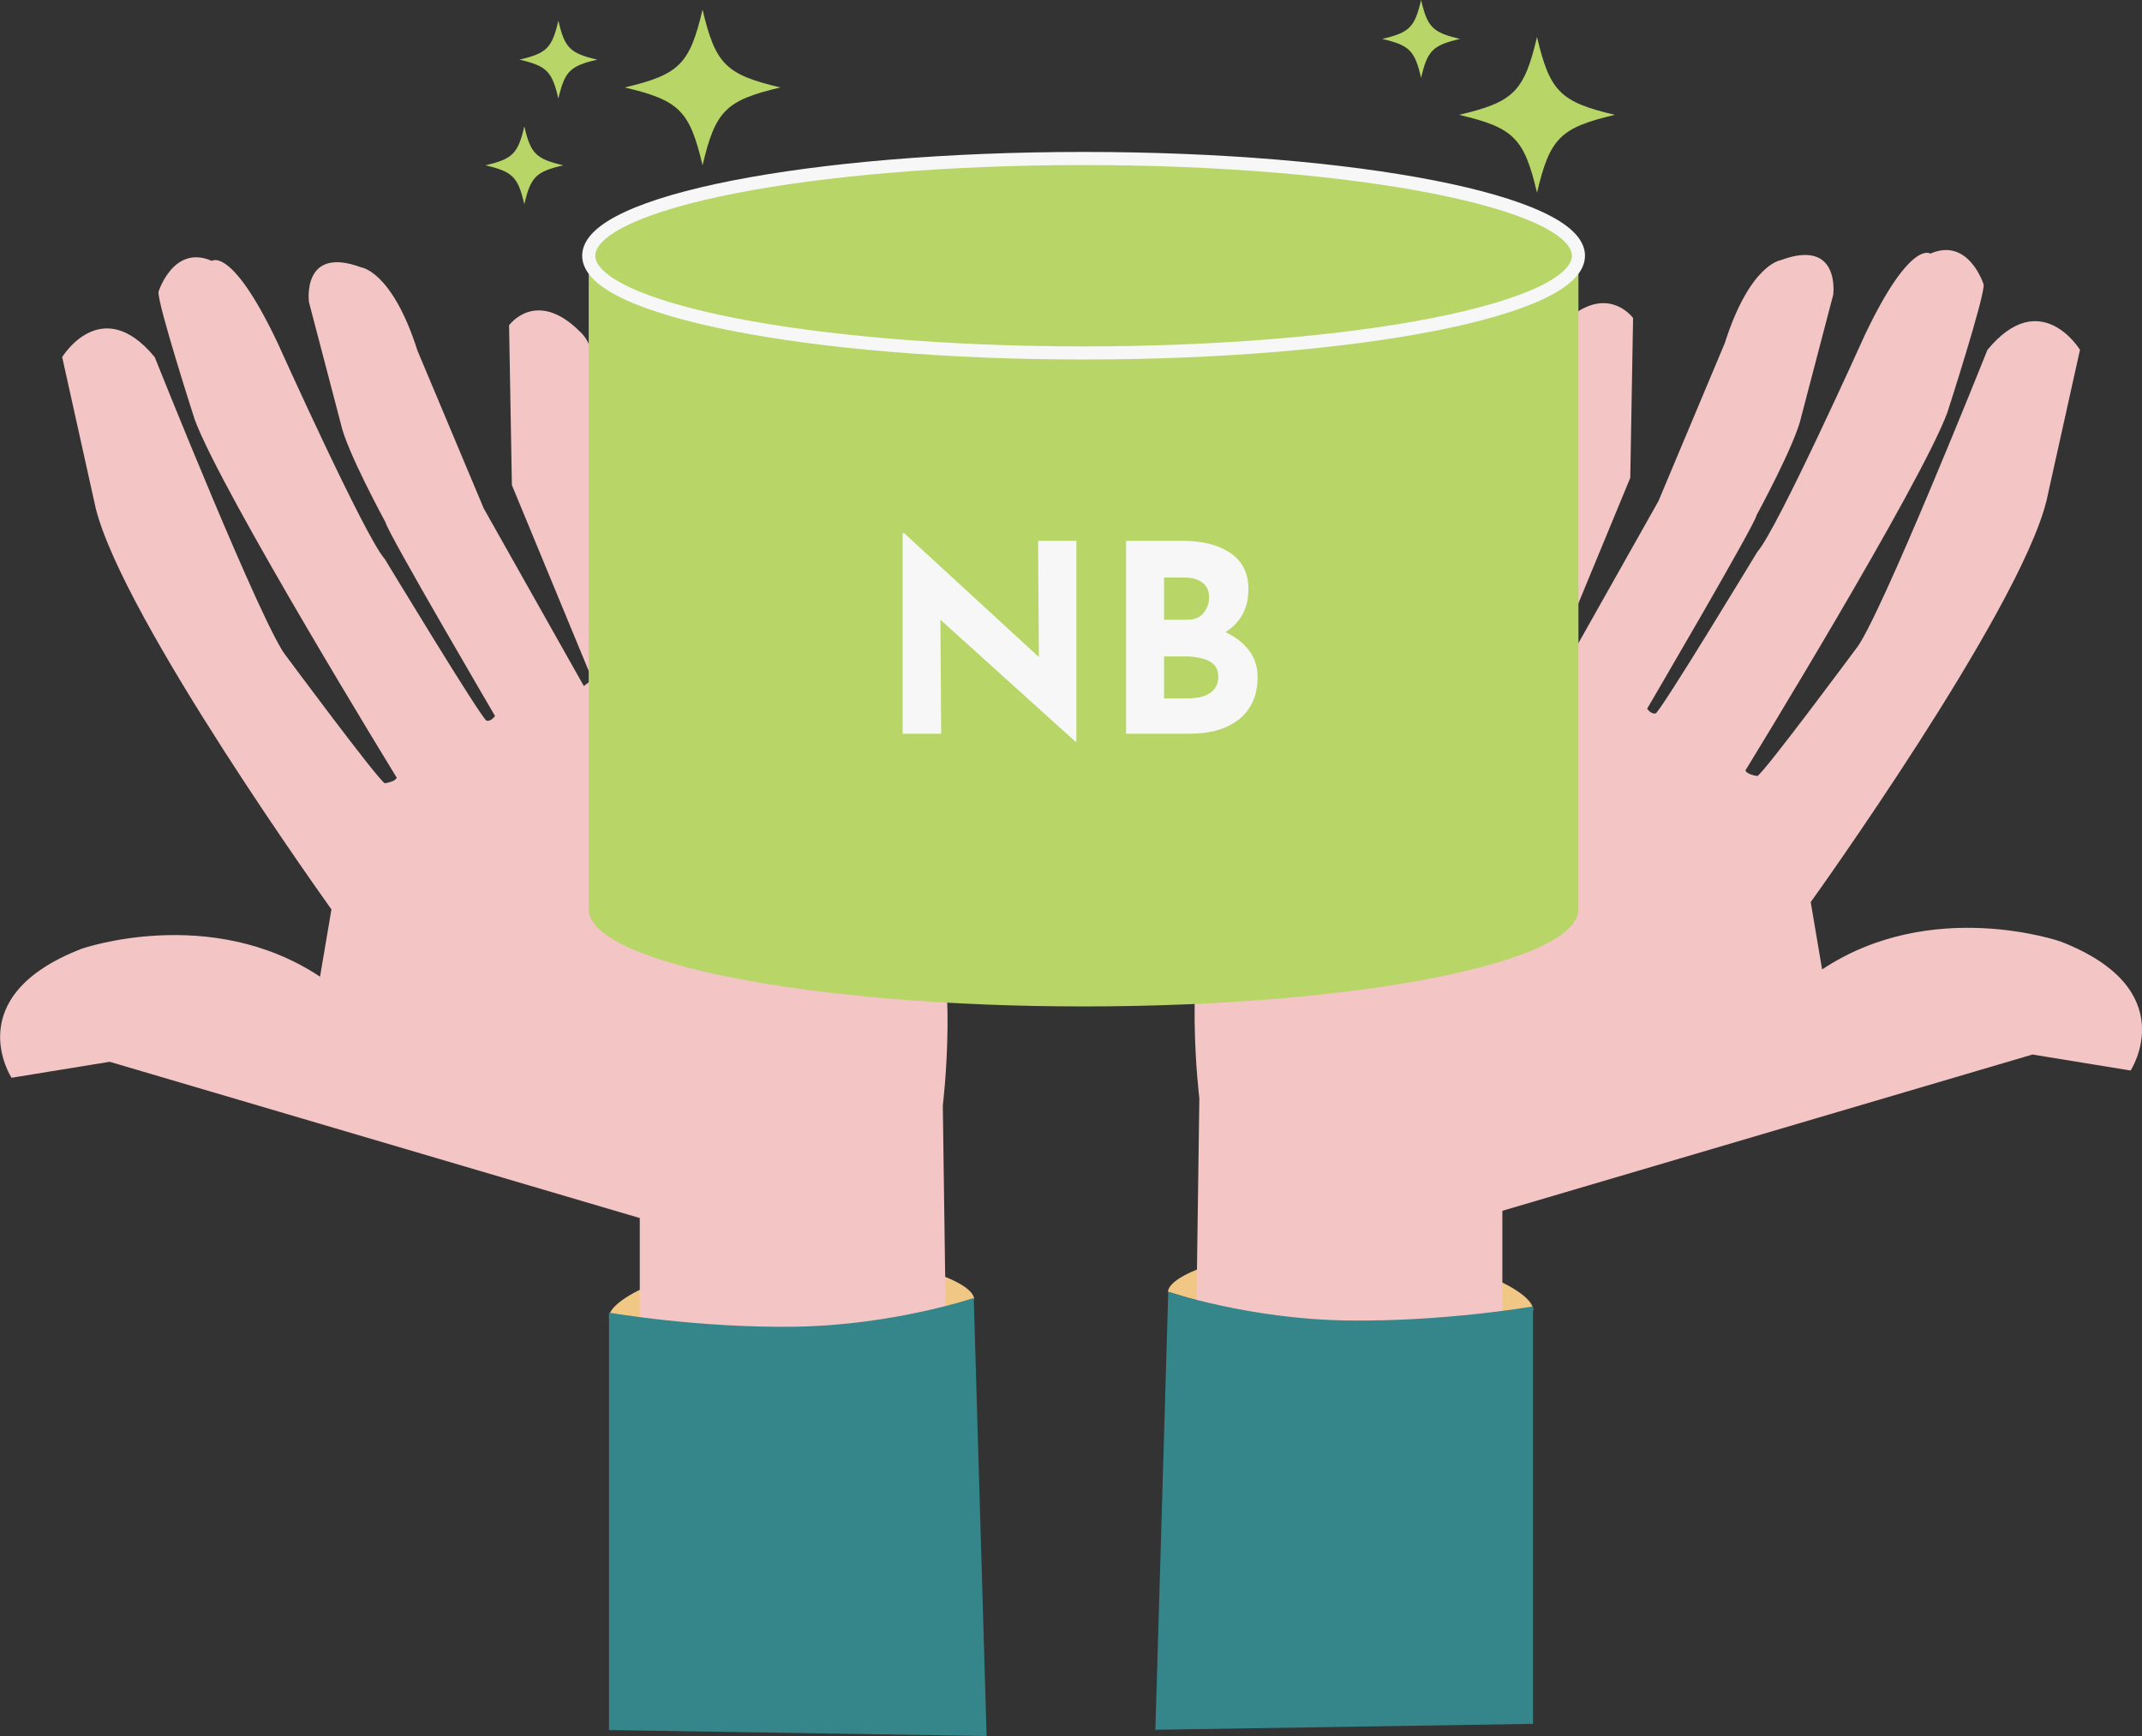 <svg width="327" height="265" viewBox="0 0 327 265" fill="none" xmlns="http://www.w3.org/2000/svg">
<rect x="0" y="0" width="327" height="265" fill="#333333" stroke="none"/>
<g clip-path="url(#clip0_2999_374)">
<path d="M91.185 9.104C87.004 10.075 86.213 10.888 85.241 15.045C84.269 10.866 83.456 10.075 79.298 9.104C83.479 8.132 84.269 7.319 85.241 3.163C86.213 7.342 87.026 8.132 91.185 9.104Z" fill="#B8D668"/>
<path d="M85.987 25.233C81.807 26.204 81.016 27.017 80.044 31.174C79.072 26.995 78.259 26.204 74.101 25.233C78.281 24.261 79.072 23.448 80.044 19.291C81.016 23.471 81.829 24.261 85.987 25.233Z" fill="#B8D668"/>
<path d="M222.889 5.941C218.708 6.912 217.917 7.726 216.945 11.882C215.974 7.703 215.16 6.912 211.002 5.941C215.183 4.97 215.974 4.157 216.945 0C217.917 4.179 218.731 4.97 222.889 5.941Z" fill="#B8D668"/>
<path d="M119.14 13.351C110.801 15.316 109.219 16.897 107.253 25.233C105.287 16.897 103.705 15.316 95.366 13.351C103.705 11.385 105.287 9.804 107.253 1.468C109.219 9.804 110.801 11.385 119.14 13.351Z" fill="#B8D668"/>
<path d="M246.528 17.53C238.189 19.495 236.607 21.076 234.641 29.412C232.675 21.076 231.093 19.495 222.754 17.53C231.093 15.564 232.675 13.983 234.641 5.647C236.607 13.983 238.189 15.564 246.528 17.53Z" fill="#B8D668"/>
<path d="M178.302 197.186C194.098 202.155 205.443 203.307 205.443 203.307C205.443 203.307 226.346 201.884 234.052 200.032C234.233 196.937 222.369 191.47 207.092 190.612C191.816 189.754 178.483 194.091 178.302 197.186Z" fill="#F1C786"/>
<path d="M229.353 222.577V184.829L310.278 160.974L325.26 163.414C325.26 163.414 333.396 151.012 314.549 143.716C314.549 143.716 294.888 136.871 278.165 147.985L276.425 137.707C276.425 137.707 308.108 93.612 312.402 76.511L317.532 53.402C317.532 53.402 311.543 43.553 303.408 53.402C303.408 53.402 286.707 95.216 283.272 99.124C283.272 99.124 269.578 117.602 268.29 118.461C268.29 118.461 266.685 118.257 266.459 117.602C266.459 117.602 293.103 74.207 297.284 62.98C297.284 62.98 303.091 44.976 302.82 43.417C302.82 43.417 300.538 36.144 294.685 38.719C294.685 38.719 291.679 36.437 284.696 51.121C284.696 51.121 271.273 80.939 268.29 84.215C268.29 84.215 253.443 108.747 252.742 108.905C252.041 109.063 251.454 108.182 251.454 108.182C251.454 108.182 268.019 79.922 268.154 78.657C268.154 78.657 274.143 67.679 275.001 63.545L279.86 44.999C279.86 44.999 281.013 36.302 271.86 39.713C271.86 39.713 267.16 40.278 263.295 52.408L253.171 76.511L237.895 103.619L236.607 102.625L248.878 72.942L249.307 48.545C249.307 48.545 245.171 42.83 238.46 49.539C238.46 49.539 236.042 51.527 236.471 55.819L235.477 71.79L222.483 100.886C222.483 100.886 189.647 127.7 185.082 137.12C180.517 146.54 183.093 167.661 183.093 167.661L182.37 219.888L229.33 222.531L229.353 222.577Z" fill="#F3C6C5"/>
<path d="M234.031 263.148V199.422C234.031 199.422 220.268 201.816 205.421 201.568C190.574 201.319 178.348 197.186 178.348 197.186L176.382 264.051L234.031 263.148Z" fill="#35868A"/>
<path d="M148.721 198.293C132.925 203.262 121.58 204.414 121.58 204.414C121.58 204.414 100.677 202.991 92.971 201.139C92.79 198.044 104.654 192.577 119.931 191.719C135.207 190.861 148.54 195.198 148.721 198.293Z" fill="#F1C786"/>
<path d="M97.671 223.683V185.936L16.746 162.081L1.763 164.521C1.763 164.521 -6.372 152.119 12.475 144.823C12.475 144.823 32.135 137.978 48.858 149.092L50.598 138.814C50.598 138.814 18.915 94.719 14.621 77.618L9.492 54.509C9.492 54.509 15.48 44.66 23.616 54.509C23.616 54.509 40.316 96.323 43.751 100.231C43.751 100.231 57.446 118.709 58.734 119.567C58.734 119.567 60.338 119.364 60.564 118.709C60.564 118.709 33.921 75.314 29.74 64.087C29.74 64.087 23.932 46.083 24.203 44.524C24.203 44.524 26.486 37.251 32.339 39.826C32.339 39.826 35.344 37.544 42.327 52.227C42.327 52.227 55.751 82.046 58.734 85.322C58.734 85.322 73.581 109.854 74.281 110.012C74.982 110.17 75.57 109.289 75.57 109.289C75.57 109.289 59.005 81.029 58.869 79.764C58.869 79.764 52.881 68.786 52.022 64.652L47.163 46.106C47.163 46.106 46.011 37.409 55.163 40.82C55.163 40.82 59.864 41.385 63.728 53.515L73.852 77.618L89.129 104.726L90.417 103.732L78.146 74.049L77.716 49.652C77.716 49.652 81.852 43.937 88.564 50.646C88.564 50.646 90.982 52.634 90.552 56.926L91.547 72.897L104.541 101.993C104.541 101.993 137.376 128.807 141.941 138.227C146.506 147.646 143.93 168.768 143.93 168.768L144.653 220.995L97.694 223.638L97.671 223.683Z" fill="#F3C6C5"/>
<path d="M89.874 39.035V138.791C89.874 146.991 123.704 153.633 165.421 153.633C207.138 153.633 240.967 146.991 240.967 138.791V39.035H89.874Z" fill="#B8D668"/>
<path d="M165.421 53.877C207.144 53.877 240.967 47.232 240.967 39.035C240.967 30.838 207.144 24.194 165.421 24.194C123.697 24.194 89.874 30.838 89.874 39.035C89.874 47.232 123.697 53.877 165.421 53.877Z" fill="#B8D668" stroke="#F7F7F7" stroke-width="2" stroke-miterlimit="10"/>
<path d="M92.971 264.097V200.371C92.971 200.371 106.733 202.765 121.58 202.517C136.428 202.268 148.653 198.135 148.653 198.135L150.619 265L92.971 264.097Z" fill="#35868A"/>
<path d="M164.16 113.2L141.84 93.04L143.56 94L143.68 112H137.8V81.4H138.04L159.88 101.48L158.6 100.92L158.48 82.56H164.32V113.2H164.16ZM180.542 82.56C183.608 82.56 186.048 83.187 187.862 84.44C189.675 85.667 190.582 87.507 190.582 89.96C190.582 91.773 190.128 93.293 189.222 94.52C188.342 95.72 187.128 96.627 185.582 97.24C184.062 97.827 182.315 98.12 180.342 98.12L179.422 95C181.848 95 183.995 95.333 185.862 96C187.755 96.667 189.248 97.627 190.342 98.88C191.435 100.107 191.982 101.587 191.982 103.32C191.982 104.92 191.688 106.28 191.102 107.4C190.542 108.493 189.768 109.387 188.782 110.08C187.822 110.747 186.728 111.24 185.502 111.56C184.275 111.853 183.008 112 181.702 112H171.902V82.56H180.542ZM181.222 94.6C182.368 94.6 183.208 94.253 183.742 93.56C184.302 92.867 184.582 92.08 184.582 91.2C184.582 90.187 184.235 89.427 183.542 88.92C182.875 88.413 181.968 88.16 180.822 88.16H177.702V94.6H181.222ZM181.422 106.6C182.275 106.6 183.048 106.493 183.742 106.28C184.435 106.04 184.982 105.68 185.382 105.2C185.782 104.693 185.982 104.067 185.982 103.32C185.982 102.467 185.742 101.827 185.262 101.4C184.782 100.947 184.155 100.64 183.382 100.48C182.635 100.293 181.848 100.2 181.022 100.2H177.702V106.6H181.422Z" fill="#F7F7F7"/>
</g>
<defs>
<clipPath id="clip0_2999_374">
<rect width="327" height="265" fill="white"/>
</clipPath>
</defs>
</svg>
